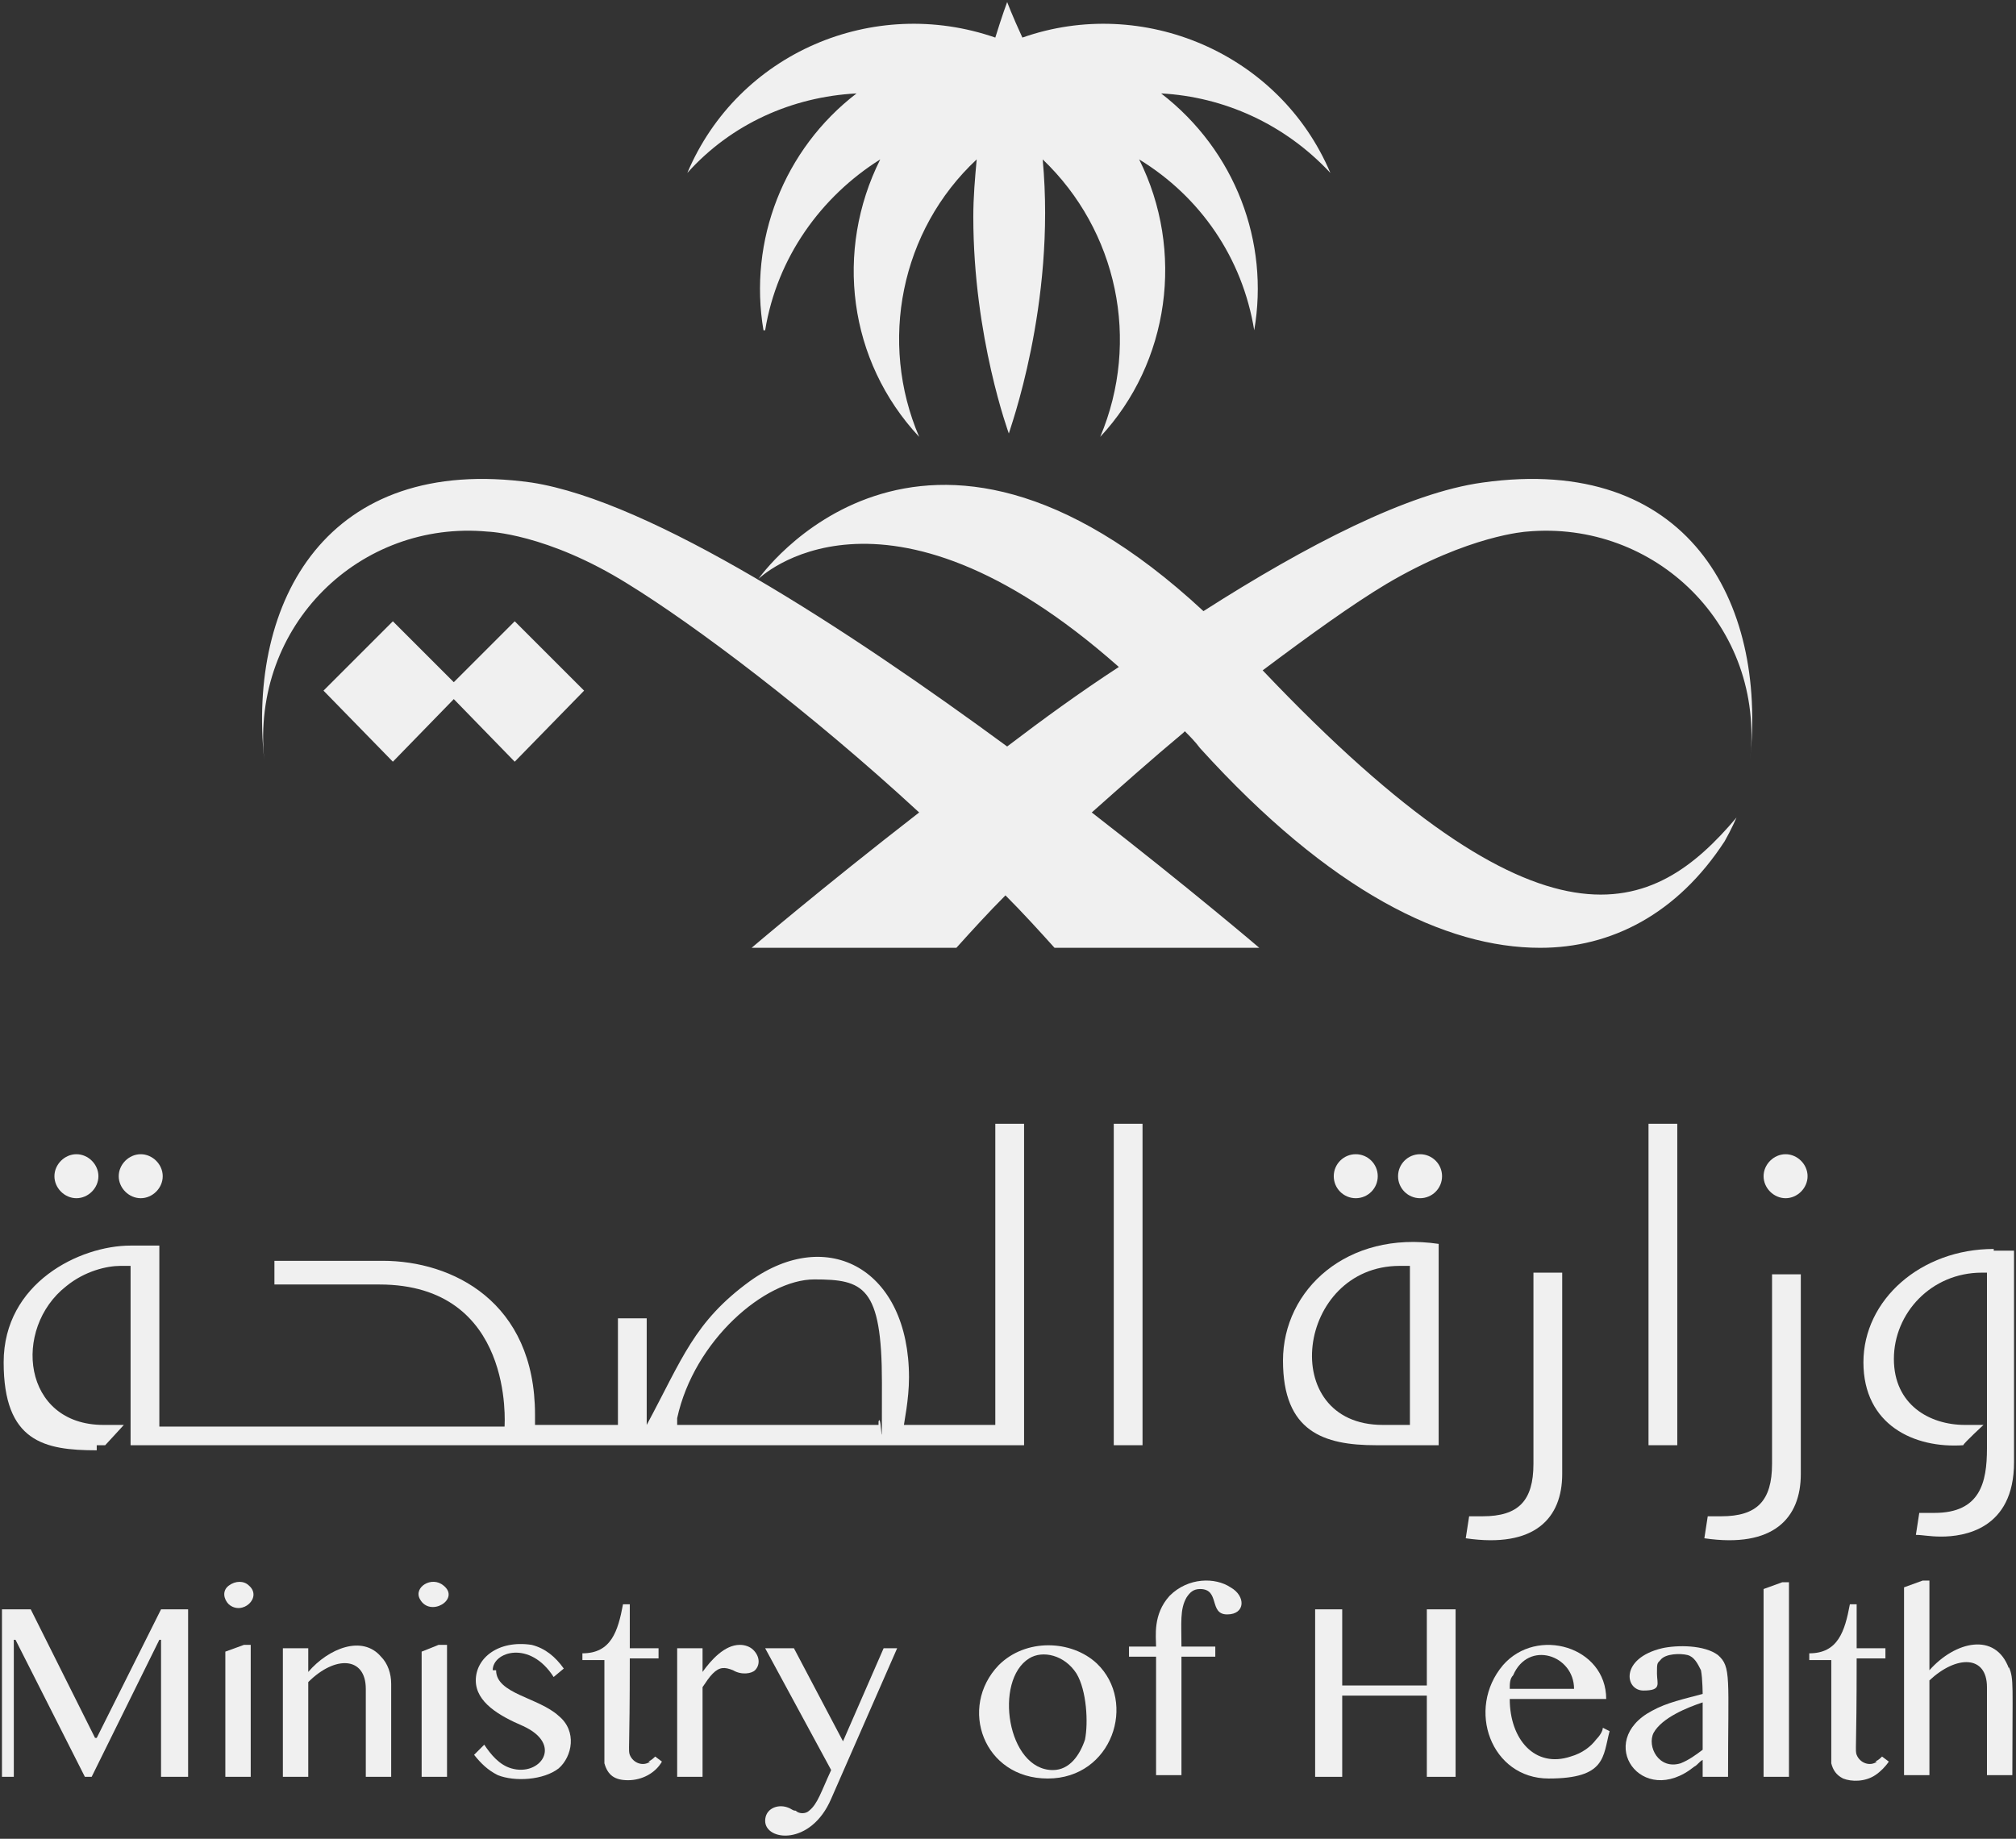 <svg width="513" height="468" viewBox="0 0 513 468" fill="none" xmlns="http://www.w3.org/2000/svg">
<rect x="0" y="0" width="513" height="468" fill="#333333" stroke="none"/>
<g clip-path="url(#clip0_1_64)">
<path fill-rule="evenodd" clip-rule="evenodd" d="M313.126 404.009C309.25 401.425 302.36 401.425 297.624 406.162C293.317 410.898 294.179 416.496 294.179 419.08H287.289V421.664H294.179V451.807H300.638V421.664H309.25V419.08H300.638C300.638 413.052 300.207 409.607 301.93 406.592C302.791 405.301 303.652 404.439 305.375 404.439C310.542 404.439 307.528 410.899 312.265 410.899C317.001 410.899 317.001 406.162 313.126 404.009Z" fill="#F0F0F0"/>
<path fill-rule="evenodd" clip-rule="evenodd" d="M188.248 418.65C184.372 418.65 180.927 422.525 178.774 425.539V419.511H172.315V452.238H178.774V429.415C179.635 428.123 180.497 426.831 181.358 425.97C183.08 424.248 184.372 424.248 186.525 425.109C188.678 426.401 191.262 425.97 192.123 425.109C193.415 423.817 193.415 421.664 191.693 419.942C190.831 419.08 189.54 418.65 188.248 418.65Z" fill="#F0F0F0"/>
<path fill-rule="evenodd" clip-rule="evenodd" d="M254.132 423.817C243.797 434.582 250.256 452.668 266.619 452.668C282.983 452.668 289.442 433.291 279.107 423.386C272.648 417.358 261.021 416.927 254.132 423.817ZM276.093 442.764C274.801 446.64 272.217 450.515 267.911 450.515C256.285 450.515 252.84 427.693 261.883 422.095C265.328 419.942 270.926 421.233 273.94 425.97C276.524 430.276 276.954 438.458 276.093 442.764Z" fill="#F0F0F0"/>
<path fill-rule="evenodd" clip-rule="evenodd" d="M214.515 443.195L202.027 419.511H194.707L211.501 450.515C208.917 456.113 208.056 459.127 205.903 460.85C205.042 461.711 203.319 461.711 202.458 460.85C201.597 460.85 201.597 460.419 200.305 459.988C197.721 459.127 194.707 460.419 194.707 463.433C194.707 468.601 206.333 469.893 211.501 457.835L228.295 419.511H224.85L214.515 443.195Z" fill="#F0F0F0"/>
<path fill-rule="evenodd" clip-rule="evenodd" d="M165.425 448.362C163.703 449.654 161.119 448.793 160.258 446.64C159.827 445.348 160.258 446.209 160.258 422.095H167.578V419.511H160.258V408.315H158.535C157.243 415.205 155.521 420.803 148.201 420.803V422.525H153.799V448.793C154.66 451.807 156.382 453.099 159.827 453.099C163.272 453.099 166.717 451.376 168.439 448.362L166.717 447.07C166.286 447.501 165.856 447.931 164.995 448.362H165.425Z" fill="#F0F0F0"/>
<path fill-rule="evenodd" clip-rule="evenodd" d="M107.292 420.372V452.238H113.751V418.65H111.598L107.292 420.372Z" fill="#F0F0F0"/>
<path fill-rule="evenodd" clip-rule="evenodd" d="M57.341 420.372V452.238H63.8V418.65H62.078L57.341 420.372Z" fill="#F0F0F0"/>
<path fill-rule="evenodd" clip-rule="evenodd" d="M125.378 425.109C125.378 420.372 134.852 417.358 140.88 426.831L143.464 424.678C141.311 421.664 138.727 419.511 135.282 418.65C126.67 417.358 121.072 422.094 121.072 427.692C121.072 433.29 127.101 436.735 133.129 439.319C143.464 444.056 137.435 452.237 130.115 450.084C127.101 449.223 124.947 446.639 123.225 444.056L120.641 446.639C122.364 448.792 124.086 450.515 126.67 451.807C130.976 453.529 138.296 453.099 142.172 450.084C145.617 447.07 146.909 440.611 142.172 436.735C137.005 431.999 126.239 431.137 126.239 425.109H125.378Z" fill="#F0F0F0"/>
<path fill-rule="evenodd" clip-rule="evenodd" d="M78.441 425.539V419.511H71.982V452.238H78.441V428.123C85.331 421.233 93.082 421.664 93.082 429.846V452.238H99.541V428.554C99.541 425.97 98.68 423.386 96.957 421.664C92.221 416.066 83.609 419.511 78.441 425.539Z" fill="#F0F0F0"/>
<path fill-rule="evenodd" clip-rule="evenodd" d="M58.202 403.578C56.48 404.87 56.91 407.023 58.202 408.315C61.647 411.329 66.814 406.592 63.37 403.578C62.078 402.286 59.925 402.286 58.202 403.578Z" fill="#F0F0F0"/>
<path fill-rule="evenodd" clip-rule="evenodd" d="M106.862 407.023C109.445 411.76 117.196 407.023 112.89 403.578C109.876 400.994 105.139 404.009 106.862 407.023Z" fill="#F0F0F0"/>
<path fill-rule="evenodd" clip-rule="evenodd" d="M24.614 442.333H24.184L7.82 409.607H0.5V452.237H3.514V417.358H3.945L21.6 452.237H23.323L40.547 417.358H40.978V452.237H47.867V409.607H40.978L24.614 442.333Z" fill="#F0F0F0"/>
<path fill-rule="evenodd" clip-rule="evenodd" d="M477.62 448.362C475.898 449.654 473.314 448.793 472.453 446.64C472.022 445.348 472.453 446.209 472.453 422.095H479.773V419.511H472.453V408.315H470.73C469.439 415.205 467.716 420.803 460.396 420.803V422.525H465.994V448.793C466.424 450.515 467.286 451.807 469.008 452.668C471.161 453.529 474.606 453.529 477.19 451.807C478.482 450.946 479.773 449.654 480.635 448.362L478.912 447.07C478.482 447.501 478.051 447.931 477.19 448.362H477.62Z" fill="#F0F0F0"/>
<path fill-rule="evenodd" clip-rule="evenodd" d="M511.208 424.678C507.763 415.205 497.429 417.788 490.969 425.109V402.286H489.247L484.51 404.009V451.807H490.969V427.692C497.859 421.233 505.61 421.233 505.61 429.415V451.807H512.069C512.069 428.123 512.5 427.692 511.208 424.247V424.678Z" fill="#F0F0F0"/>
<path fill-rule="evenodd" clip-rule="evenodd" d="M363.077 428.984H341.546V409.607H334.656V452.237H341.546V431.568H363.077V452.237H370.397V409.607H363.077V428.984Z" fill="#F0F0F0"/>
<path fill-rule="evenodd" clip-rule="evenodd" d="M406.138 442.764C404.846 444.486 402.693 446.209 399.679 447.07C390.636 450.084 384.177 442.764 384.177 432.429H408.722C408.722 419.08 391.067 413.913 382.455 423.817C372.981 435.013 379.44 452.668 394.081 452.668C408.722 452.668 407.861 447.07 409.583 440.611L407.861 439.75C407.861 440.611 407 441.903 406.138 442.764ZM385.038 426.401C388.914 417.358 400.54 421.233 400.54 429.846H384.177C384.177 428.554 384.177 427.262 385.038 426.401Z" fill="#F0F0F0"/>
<path fill-rule="evenodd" clip-rule="evenodd" d="M448.769 404.439V452.237H455.228V402.717H453.506L448.769 404.439Z" fill="#F0F0F0"/>
<path fill-rule="evenodd" clip-rule="evenodd" d="M437.143 421.233C433.698 418.65 426.808 418.65 422.932 419.511C412.167 422.095 413.459 430.276 418.196 430.276C422.932 430.276 421.64 428.554 421.64 425.97C421.64 423.386 421.64 423.386 422.502 422.525C423.793 420.803 427.669 420.803 429.391 421.233C431.114 421.664 431.975 423.386 432.836 425.109C433.267 427.262 433.267 431.568 433.267 431.138C428.53 432.429 424.224 433.291 420.349 435.444C405.708 443.195 417.765 460.419 431.114 449.654C431.975 449.223 432.406 448.362 433.267 447.931V452.238H439.726C439.726 426.831 440.587 424.248 437.143 421.233ZM433.267 445.348C431.545 446.64 429.822 447.931 427.669 448.793C422.071 450.515 419.057 444.487 420.779 441.042C422.932 437.166 429.391 434.582 433.267 433.291V445.348Z" fill="#F0F0F0"/>
<path fill-rule="evenodd" clip-rule="evenodd" d="M301.499 186.118C302.791 187.41 304.083 188.702 305.375 190.424C338.532 227.026 367.814 241.237 391.928 241.237C410.014 241.237 426.808 232.624 438.865 214.108C440.587 211.094 441.879 208.079 441.879 208.079C420.779 233.055 393.22 246.404 321.307 170.616C333.365 161.573 344.13 153.822 352.742 148.655C373.842 136.167 388.483 135.306 388.483 135.306C421.21 132.291 449.2 159.42 445.324 193.439C449.63 152.961 429.391 115.497 377.287 122.818C358.34 125.402 332.503 138.751 306.236 155.545C233.893 88.369 192.984 147.363 192.984 147.363C192.984 147.363 224.419 116.359 284.705 169.755C274.801 176.214 265.328 183.104 256.285 189.994C215.807 160.281 165.856 127.555 135.282 122.818C83.178 115.497 62.939 152.961 67.245 193.439C63.8 158.989 91.79 132.291 124.086 135.306C124.086 135.306 139.158 135.736 159.827 148.655C176.621 158.989 205.903 180.951 233.893 206.788C208.917 226.165 191.262 241.237 191.262 241.237H243.366C247.242 236.931 251.548 232.194 255.854 227.888C260.16 232.194 264.466 236.931 268.342 241.237H320.446C320.446 241.237 302.791 226.165 277.815 206.788C285.566 199.898 293.318 193.008 301.069 186.549L301.499 186.118Z" fill="#F0F0F0"/>
<path fill-rule="evenodd" clip-rule="evenodd" d="M24.614 367.837H26.767C26.767 367.837 31.935 362.239 31.504 362.67H26.337C5.667 362.67 3.084 338.125 16.863 327.359C21.6 323.484 27.198 322.192 30.643 322.192H33.227V367.837H260.591V286.021H253.27V362.67H230.017C230.017 362.239 231.309 356.211 231.309 350.613C231.309 323.053 210.64 311.857 190.831 326.068C176.621 336.402 173.607 345.876 164.564 362.67V335.541H157.243V362.67H136.143V360.086C136.143 331.235 115.043 320.9 97.388 320.9H69.829V326.929H96.527C130.976 326.929 128.392 362.67 128.392 363.1H40.547V317.025H33.227C20.308 317.025 0.931 326.498 0.931 346.737C0.931 366.976 11.265 369.129 24.614 369.129V367.837ZM172.315 360.947C176.621 341.139 194.707 325.637 207.195 325.637C219.683 325.637 224.419 327.359 224.419 351.904C224.419 376.449 224.419 358.794 223.558 361.809V362.67H172.315V360.947Z" fill="#F0F0F0"/>
<path fill-rule="evenodd" clip-rule="evenodd" d="M35.81 304.967C38.825 304.967 41.408 302.384 41.408 299.369C41.408 296.355 38.825 293.771 35.81 293.771C32.796 293.771 30.212 296.355 30.212 299.369C30.212 302.384 32.796 304.967 35.81 304.967Z" fill="#F0F0F0"/>
<path d="M290.734 286.021H283.413V367.837H290.734V286.021Z" fill="#F0F0F0"/>
<path d="M344.991 304.967C348.083 304.967 350.589 302.461 350.589 299.369C350.589 296.278 348.083 293.771 344.991 293.771C341.9 293.771 339.393 296.278 339.393 299.369C339.393 302.461 341.9 304.967 344.991 304.967Z" fill="#F0F0F0"/>
<path fill-rule="evenodd" clip-rule="evenodd" d="M19.447 304.967C22.461 304.967 25.045 302.384 25.045 299.369C25.045 296.355 22.461 293.771 19.447 293.771C16.433 293.771 13.849 296.355 13.849 299.369C13.849 302.384 16.433 304.967 19.447 304.967Z" fill="#F0F0F0"/>
<path fill-rule="evenodd" clip-rule="evenodd" d="M454.367 293.771C451.353 293.771 448.769 296.355 448.769 299.369C448.769 302.384 451.353 304.967 454.367 304.967C457.381 304.967 459.965 302.384 459.965 299.369C459.965 296.355 457.381 293.771 454.367 293.771Z" fill="#F0F0F0"/>
<path fill-rule="evenodd" clip-rule="evenodd" d="M397.526 374.727V323.915H390.206V372.574C390.206 382.047 386.33 385.923 377.287 385.923C368.244 385.923 374.703 385.923 373.842 385.923L372.981 391.521C390.636 394.105 397.526 386.354 397.526 375.158V374.727Z" fill="#F0F0F0"/>
<path fill-rule="evenodd" clip-rule="evenodd" d="M450.922 372.574C450.922 382.048 447.047 385.923 438.004 385.923C428.961 385.923 435.42 385.923 434.559 385.923L433.698 391.521C451.353 394.105 458.243 386.354 458.243 375.158V324.345H450.922V373.005V372.574Z" fill="#F0F0F0"/>
<path fill-rule="evenodd" clip-rule="evenodd" d="M507.333 317.886C488.816 317.886 474.175 330.804 474.175 346.737C474.175 362.67 487.094 368.698 499.582 367.837C499.582 367.407 505.18 362.239 504.749 362.67H500.012C490.969 362.67 481.926 357.502 481.926 345.876C481.926 334.249 491.4 323.915 504.318 323.915H505.61V368.698C505.61 377.311 503.888 385.062 492.261 385.062C480.635 385.062 490.108 385.062 488.386 385.062L487.524 390.66C489.247 390.66 490.969 391.09 493.984 391.09C499.582 391.09 512.5 389.368 512.5 372.143V318.317H507.333V317.886Z" fill="#F0F0F0"/>
<path d="M361.354 304.967C364.446 304.967 366.952 302.461 366.952 299.369C366.952 296.278 364.446 293.771 361.354 293.771C358.263 293.771 355.756 296.278 355.756 299.369C355.756 302.461 358.263 304.967 361.354 304.967Z" fill="#F0F0F0"/>
<path fill-rule="evenodd" clip-rule="evenodd" d="M194.707 84.062C197.721 65.546 208.917 50.044 223.989 40.571C212.362 63.824 215.807 91.814 233.893 111.191C223.558 87.077 229.156 58.656 248.534 40.571C248.103 45.307 247.672 50.044 247.672 55.211C247.672 85.785 256.715 110.33 256.715 110.33C256.715 109.899 268.772 77.603 265.328 40.571C284.275 58.656 290.303 86.646 279.968 111.191C297.624 92.244 301.499 63.824 289.873 40.571C305.375 50.044 316.14 65.546 319.154 84.062C323.03 61.671 314.418 38.417 295.471 23.777C311.403 24.638 326.905 31.528 338.532 44.015C325.614 13.442 290.734 -1.199 260.16 9.566C257.577 3.968 256.285 0.523 256.285 0.523C256.285 0.523 254.993 3.968 253.27 9.566C222.266 -1.199 187.817 13.442 174.899 44.015C186.095 31.528 201.597 24.638 217.96 23.777C199.444 37.987 190.401 61.24 194.276 84.062H194.707Z" fill="#F0F0F0"/>
<path d="M426.808 286.021H419.487V367.837H426.808V286.021Z" fill="#F0F0F0"/>
<path fill-rule="evenodd" clip-rule="evenodd" d="M115.474 177.936L130.976 193.869L148.631 175.783L130.976 158.128L115.474 173.63L99.972 158.128L82.317 175.783L99.972 193.869L115.474 177.936Z" fill="#F0F0F0"/>
<path fill-rule="evenodd" clip-rule="evenodd" d="M366.091 367.837V316.594C342.838 313.149 326.475 328.221 326.475 346.306C326.475 364.392 336.809 367.837 350.158 367.837H366.091ZM356.187 322.192H358.771V362.67H351.881C324.752 362.67 329.92 322.192 356.187 322.192Z" fill="#F0F0F0"/>
</g>
<defs>
<clipPath id="clip0_1_64">
<rect width="512" height="468" fill="white" transform="translate(0.5)"/>
</clipPath>
</defs>
</svg>
